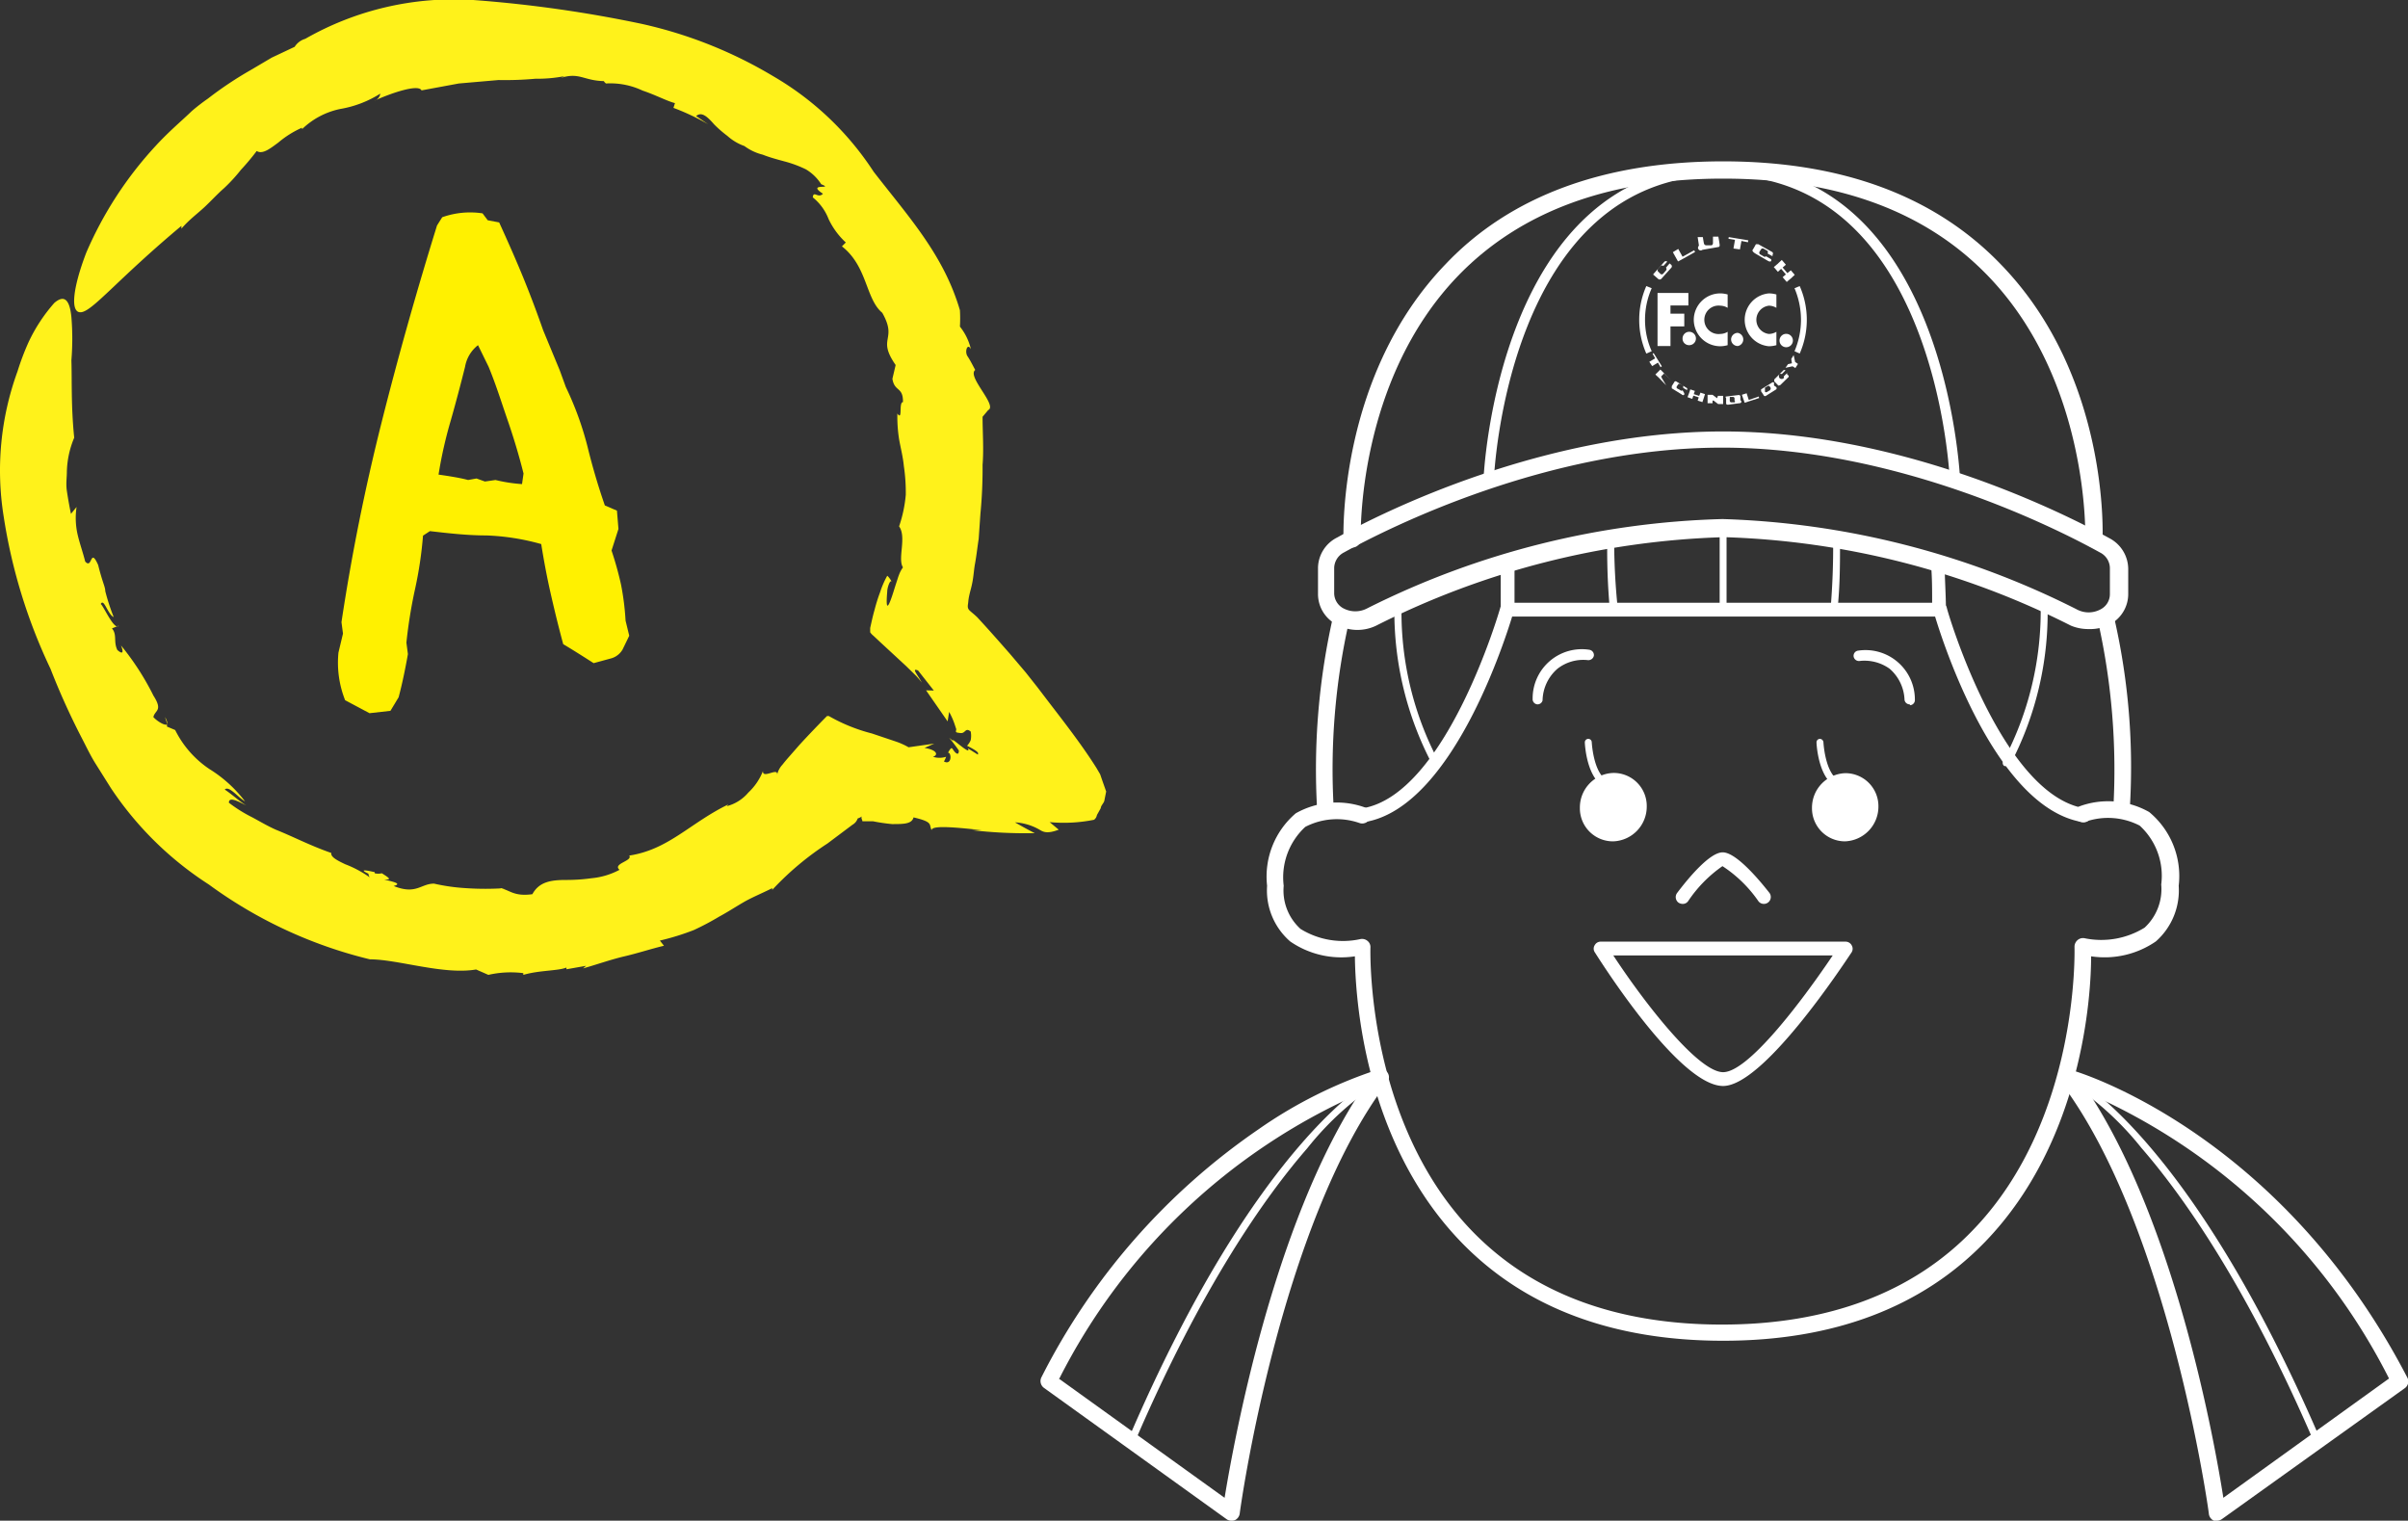 <svg xmlns="http://www.w3.org/2000/svg" viewBox="0 0 111.63 70.49"><rect x="0" y="0" width="111.63" height="70.49" fill="#333333" stroke="none"/><defs><style>.cls-1{fill:#fff100;}.cls-2{fill:#fff21b;}.cls-3{fill:#fff;}</style></defs><title>img_sp_a-girl</title><g id="レイヤー_2" data-name="レイヤー 2"><g id="レイヤー_2-2" data-name="レイヤー 2"><path class="cls-1" d="M17.13,33.06,16,32.46a4.73,4.73,0,0,1-.31-2.21l.21-.88-.07-.53c.47-3.12,1.09-6.2,1.86-9.26s1.63-6.1,2.57-9.13l.24-.38a3.86,3.86,0,0,1,1.87-.18l.24.32.53.1c.42.92.8,1.78,1.13,2.59s.63,1.61.91,2.41l.77,1.86.28.77a14.75,14.75,0,0,1,1,2.74c.23.94.5,1.86.81,2.75l.56.24.07.85-.32,1a15.65,15.65,0,0,1,.44,1.58A12.32,12.32,0,0,1,29,28.77l.17.7-.31.64a.89.89,0,0,1-.57.42l-.77.21c-.47-.3-.94-.6-1.41-.88-.21-.77-.4-1.55-.58-2.34s-.32-1.55-.44-2.3a10.77,10.77,0,0,0-2.54-.4c-.88,0-1.76-.1-2.62-.2l-.32.21a18.29,18.29,0,0,1-.37,2.48,22.48,22.48,0,0,0-.4,2.48l.07.53c-.12.68-.26,1.36-.43,2l-.38.63ZM24.2,22.44l.07-.49c-.21-.84-.46-1.67-.74-2.48S23,17.85,22.65,17l-.49-1a1.61,1.61,0,0,0-.6,1c-.21.84-.43,1.67-.66,2.48A20,20,0,0,0,20.33,22c.49.07,1,.15,1.37.25l.39-.07.39.14.49-.07A7.14,7.14,0,0,0,24.2,22.44Z"/><path class="cls-2" d="M7.65,33.24l.11.34S7.78,33.45,7.65,33.24Z"/><path class="cls-2" d="M28.06,3.87h0Z"/><path class="cls-2" d="M17.17,44.52h0Z"/><path class="cls-2" d="M2.34,31a33.06,33.06,0,0,0,1.42,3.15c.23.44.43.87.67,1.25l.71,1.13A15.56,15.56,0,0,0,9.68,41a21,21,0,0,0,7.47,3.47c1.3,0,3.41.73,4.92.47l.57.25a4.64,4.64,0,0,1,1.62-.08l0,.08c.75-.22,1.61-.18,2-.34l0,.08.91-.16-.14.12c.64-.18,1.28-.41,1.92-.56s1.24-.35,1.83-.49l-.19-.24a11.5,11.5,0,0,0,1.58-.49,12.62,12.62,0,0,0,1.17-.62c.37-.2.71-.42,1.1-.65s.84-.41,1.36-.67v.08a13.58,13.58,0,0,1,2.56-2.15l1.16-.87a.52.52,0,0,0,.24-.29.87.87,0,0,0,.22-.11c-.1.06,0,.17,0,.24h.13l.12,0,.24,0a8.54,8.54,0,0,0,.88.13c.54,0,.92,0,1-.31.94.22.7.33.84.59,0-.25,1.27-.11,2.31,0l-.46,0a21.46,21.46,0,0,0,2.93.14c-.32-.16-.62-.33-.92-.5a2.56,2.56,0,0,1,1.14.34c.18.11.36.2.89,0l-.42-.35A7.09,7.09,0,0,0,50.72,38c.14-.12.1-.18.16-.27l.15-.27c0-.1.11-.2.16-.32l.09-.45-.18-.51L51,35.89l-.17-.29c-.63-1-1.4-2-2.17-3l-.58-.76-.53-.67-.73-.86c-.5-.57-1-1.14-1.52-1.7-.18-.17-.22-.19-.34-.3s-.1-.21-.08-.35,0-.18.13-.67.12-.78.19-1.16.11-.77.17-1.15l.08-1.16a21.67,21.67,0,0,0,.1-2.27c.06-.75,0-1.49,0-2.23l.26-.31c.45-.21-1-1.56-.6-1.86-.12-.22-.22-.43-.36-.64s0-.64.16-.32a2.63,2.63,0,0,0-.51-1.05,6.45,6.45,0,0,0,0-.76c-.75-2.55-2.33-4.27-4-6.42a13.87,13.87,0,0,0-4.66-4.43A20.5,20.5,0,0,0,29.72,1.1,59,59,0,0,0,21.94,0,13.89,13.89,0,0,0,14.15,1.8a.87.87,0,0,0-.49.37l-1.06.5-1,.59A17,17,0,0,0,9.64,4.57a9.28,9.28,0,0,0-.75.58c-.42.41-1.06.94-1.69,1.63A17.42,17.42,0,0,0,4,11.71c-.63,1.64-.77,2.85-.22,2.76s1.7-1.55,4.63-4v.13c.35-.41.76-.71,1.07-1s.61-.62.91-.88a7.69,7.69,0,0,0,.78-.85A10.82,10.82,0,0,0,11.9,7c.27.17.62-.11,1-.39A4.54,4.54,0,0,1,14,5.92l0,.07a3.58,3.58,0,0,1,1.78-.94,5.06,5.06,0,0,0,1.85-.71.4.4,0,0,1-.28.33c.84-.38,2.06-.78,2.19-.48l1.73-.32,1.84-.16a15.63,15.63,0,0,0,1.71-.06,6.56,6.56,0,0,0,1.35-.12L26,3.61c.87-.27,1.05.13,2,.15,0,.05.09.09.08.11a3.5,3.5,0,0,1,1.71.33c.6.2,1.14.49,1.5.58L31.22,5a10.75,10.75,0,0,1,1.61.76l-.56-.38c.25-.21.5,0,.84.39a5.53,5.53,0,0,0,.61.53,2.37,2.37,0,0,0,.79.47,2.38,2.38,0,0,0,.85.4c.3.12.63.21,1,.31a5.39,5.39,0,0,1,1,.37,2.13,2.13,0,0,1,.71.69c.64.26-.72-.08.08.44-.22.24-.44-.17-.47.17a2.39,2.39,0,0,1,.73,1,3.52,3.52,0,0,0,.8,1.09l-.18.18c1.19.93,1.09,2.43,1.87,3.08.73,1.29-.27,1.14.62,2.42l-.15.64c.1.62.5.35.49,1.08-.21,0,0,.9-.26.53a6.8,6.8,0,0,0,.08,1.19c.07.4.18.81.22,1.24a8.3,8.3,0,0,1,.09,1.34,6.16,6.16,0,0,1-.31,1.46c.36.5-.08,1.5.18,1.9,0,0-.1.13-.17.31s-.05.14-.11.32-.11.34-.16.5c-.2.63-.38,1.06-.29,0,0-.19.12-.52.18-.48s-.11-.22-.18-.26a4.21,4.21,0,0,0-.33.76,8,8,0,0,0-.26.83c-.08.28-.14.56-.2.83l0,.2a.75.75,0,0,0,.15.16l.32.3L42,30.87l.43.42a3.27,3.27,0,0,1,.3.35c-.17-.34-.51-.7-.17-.56l.73.93L42.93,32l1,1.44L44,33a3.39,3.39,0,0,1,.24.53l.08.24a.09.09,0,0,1,0,.08c0,.09-.05.1.2.13s.22-.28.48-.07a1.05,1.05,0,0,1,0,.4.89.89,0,0,1-.17.26c.62.31.51.35.5.41l-.46-.29c.2.41-.91-.65-.67-.33L44,34.2a7.13,7.13,0,0,1,.45.59c0,.27-.16.11-.24,0s-.09-.21-.26.1c.17,0,.18.6-.19.41a1.47,1.47,0,0,0,.1-.22,1,1,0,0,1-.61,0c.26-.08.19-.32-.39-.41l.45-.2-1.19.17a3.32,3.32,0,0,0-.63-.28L40.42,34a8,8,0,0,1-2-.81l-.08,0s-.61.61-1.28,1.34l-.49.56q-.16.18-.3.36a1,1,0,0,0-.25.49c.1-.42-.68.2-.65-.2a2.72,2.72,0,0,1-.68,1,1.94,1.94,0,0,1-1,.63l.07-.08c-1.77.86-2.76,2.09-4.59,2.37.18.25-.79.37-.45.66a3.41,3.41,0,0,1-1.3.39,8.35,8.35,0,0,1-1.18.08c-.71,0-1.25.09-1.56.66-.87.12-1.05-.2-1.49-.28l.21,0a13.23,13.23,0,0,1-1.8,0,9,9,0,0,1-1.48-.21c-.61,0-.83.53-1.87.11.4-.11,0-.19-.44-.3.27,0,.36,0-.11-.29a.7.7,0,0,1-.33,0s0,0,0-.05c-.67-.16-.58-.06-.29.07,0,0,0,.08.06.17A5.09,5.09,0,0,0,16,40.06c-.38-.18-.68-.34-.64-.52-1-.35-1.75-.75-2.55-1.07-.39-.17-.74-.38-1.11-.58a6.58,6.58,0,0,1-1.09-.68c0-.28.37-.1.81.13-.34-.21-.63-.49-1-.74.19-.2.61.36.94.55a6.1,6.1,0,0,0-1.65-1.5,4.68,4.68,0,0,1-1.59-1.81l-.38-.16,0-.1c-.09.07-.45-.14-.63-.34.07-.33.46-.28,0-1a12.33,12.33,0,0,0-1.5-2.32c.17.44,0,.36-.17.21-.19-.39,0-.71-.25-1L5.51,29c-.21.26-.71-.92-.84-1,.08-.16.17,0,.27.18s.23.4.33.42a9.35,9.35,0,0,1-.39-1.2c0-.2-.13-.4-.33-1.21-.38-.85-.26.22-.6-.16-.1-.4-.24-.79-.34-1.2a3.44,3.44,0,0,1-.06-1.33l-.26.32c-.08-.38-.14-.73-.19-1.06s0-.62,0-.91a4.32,4.32,0,0,1,.34-1.56c-.15-1.48-.1-2.65-.13-3.59a12.29,12.29,0,0,0,0-2c-.09-.92-.39-1-.79-.66a7.62,7.62,0,0,0-1.2,1.83,12,12,0,0,0-.51,1.35,13.42,13.42,0,0,0-.64,6.72A25.32,25.32,0,0,0,2.34,31Z"/><path class="cls-3" d="M79.88,62.15c-5.14,0-9.23-1.55-12.16-4.59-4.52-4.69-4.89-11.41-4.91-13.23a4.17,4.17,0,0,1-3-.69,3.13,3.13,0,0,1-1.07-2.58,3.85,3.85,0,0,1,1.33-3.36,3.86,3.86,0,0,1,3.21-.27.38.38,0,1,1-.26.72,3.18,3.18,0,0,0-2.51.18,3.18,3.18,0,0,0-1,2.73,2.4,2.4,0,0,0,.78,2,3.74,3.74,0,0,0,2.78.47.39.39,0,0,1,.33.09.36.36,0,0,1,.13.31c0,.07-.23,8,4.7,13.12,2.78,2.88,6.68,4.35,11.6,4.35S88.7,59.91,91.48,57c4.93-5.12,4.69-13,4.69-13.11a.4.4,0,0,1,.14-.31.38.38,0,0,1,.32-.09A3.82,3.82,0,0,0,99.42,43a2.43,2.43,0,0,0,.77-2,3.15,3.15,0,0,0-1-2.73,3.19,3.19,0,0,0-2.51-.18.38.38,0,1,1-.26-.72,3.87,3.87,0,0,1,3.21.27A3.85,3.85,0,0,1,101,41.06a3.15,3.15,0,0,1-1.06,2.58,4.19,4.19,0,0,1-3,.69c0,1.82-.39,8.54-4.9,13.22C89.1,60.6,85,62.15,79.88,62.15Z"/><path class="cls-3" d="M79.88,50.34c-2,0-5.55-5.57-5.95-6.2a.3.3,0,0,1,0-.33.31.31,0,0,1,.28-.16H85.56a.32.32,0,0,1,.28.17.31.31,0,0,1,0,.32C85.41,44.78,81.75,50.34,79.88,50.34Zm-5.09-6.05c1.49,2.27,3.95,5.41,5.09,5.41s3.55-3.14,5.08-5.41Z"/><path class="cls-3" d="M78,41.9a.35.35,0,0,1-.19-.06.32.32,0,0,1-.06-.45c.53-.7,1.51-1.88,2.11-1.88s1.61,1.17,2.16,1.87a.32.32,0,0,1-.5.4,6,6,0,0,0-1.67-1.63,6.11,6.11,0,0,0-1.59,1.62A.3.3,0,0,1,78,41.9Z"/><path class="cls-3" d="M76.34,37.39A1.61,1.61,0,0,1,74.79,39a1.53,1.53,0,0,1-1.55-1.56,1.6,1.6,0,0,1,1.55-1.61A1.53,1.53,0,0,1,76.34,37.39Z"/><path class="cls-3" d="M74.79,36.56c-1.21,0-1.32-2.05-1.32-2.14a.16.16,0,0,1,.15-.17.16.16,0,0,1,.17.15s.09,1.84,1,1.84a.16.16,0,0,1,0,.32Z"/><path class="cls-3" d="M87.08,37.39A1.61,1.61,0,0,1,85.53,39,1.53,1.53,0,0,1,84,37.45a1.6,1.6,0,0,1,1.55-1.61A1.53,1.53,0,0,1,87.08,37.39Z"/><path class="cls-3" d="M85.53,36.56c-1.21,0-1.32-2.05-1.32-2.14a.16.16,0,0,1,.15-.17.17.17,0,0,1,.17.15s.09,1.84,1,1.84a.16.16,0,0,1,0,.32Z"/><path class="cls-3" d="M88.53,32.65a.24.24,0,0,1-.24-.21A2,2,0,0,0,87.6,31a2,2,0,0,0-1.4-.36.25.25,0,0,1-.27-.21.24.24,0,0,1,.21-.27,2.29,2.29,0,0,1,2.63,2.27.24.24,0,0,1-.22.26Z"/><path class="cls-3" d="M71.27,32.65h0a.24.24,0,0,1-.22-.26,2.28,2.28,0,0,1,2.63-2.27.25.25,0,0,1,.21.27.26.26,0,0,1-.28.21A1.94,1.94,0,0,0,72.2,31a2,2,0,0,0-.69,1.47A.24.24,0,0,1,71.27,32.65Z"/><path class="cls-3" d="M61.45,37.88a.39.39,0,0,1-.39-.35,32,32,0,0,1,.75-9,.41.41,0,0,1,.47-.29.39.39,0,0,1,.28.47,31.19,31.19,0,0,0-.73,8.79.39.39,0,0,1-.35.42Z"/><path class="cls-3" d="M98.31,37.88h0a.38.38,0,0,1-.34-.42,31.45,31.45,0,0,0-.7-8.61.39.39,0,0,1,.29-.46.38.38,0,0,1,.46.29,31,31,0,0,1,.71,8.85A.38.38,0,0,1,98.31,37.88Z"/><path class="cls-3" d="M89.89,28.58h-20a.32.32,0,0,1-.32-.32c0-.8,0-1.51,0-2.17a.33.33,0,0,1,.34-.31.32.32,0,0,1,.3.34c0,.56,0,1.16,0,1.82H89.57c0-.63,0-1.25-.06-1.84a.32.32,0,0,1,.64,0c0,.71.06,1.45.06,2.2A.32.32,0,0,1,89.89,28.58Z"/><path class="cls-3" d="M63.2,38.11a.33.33,0,0,1-.32-.27.34.34,0,0,1,.27-.37c3.89-.62,6.38-9.21,6.4-9.3a.32.32,0,1,1,.62.18c-.11.37-2.63,9.07-6.92,9.76Z"/><path class="cls-3" d="M96.55,38.11h0c-4.29-.69-6.81-9.39-6.91-9.76a.32.32,0,0,1,.22-.4.31.31,0,0,1,.39.22c0,.09,2.52,8.68,6.4,9.3a.32.32,0,0,1,.27.37A.31.31,0,0,1,96.55,38.11Z"/><path class="cls-3" d="M79.88,28.42a.16.16,0,0,1-.16-.16v-3.8a.16.16,0,1,1,.32,0v3.8A.16.16,0,0,1,79.88,28.42Z"/><path class="cls-3" d="M74.79,28.42a.16.16,0,0,1-.16-.15A30.7,30.7,0,0,1,74.51,25a.16.16,0,0,1,.16-.16h0a.16.16,0,0,1,.16.16A30.15,30.15,0,0,0,75,28.24a.17.17,0,0,1-.15.18Z"/><path class="cls-3" d="M85,28.42h0a.16.16,0,0,1-.14-.18c.09-1.07.13-2.13.12-3.14a.16.16,0,0,1,.16-.16h0a.16.16,0,0,1,.16.16c0,1,0,2.09-.12,3.17A.16.16,0,0,1,85,28.42Z"/><path class="cls-3" d="M66.53,35.51a.15.15,0,0,1-.14-.09,15.16,15.16,0,0,1-1.75-7.16.17.17,0,0,1,.17-.16h0a.16.16,0,0,1,.16.16,14.79,14.79,0,0,0,1.7,7,.17.17,0,0,1-.06.22Z"/><path class="cls-3" d="M93,35.51l-.08,0a.17.17,0,0,1-.06-.22A14.83,14.83,0,0,0,94.6,28a.16.16,0,0,1,.16-.16h0a.16.16,0,0,1,.16.15,15.14,15.14,0,0,1-1.74,7.47A.15.15,0,0,1,93,35.51Z"/><path class="cls-3" d="M57.08,70.49a.36.36,0,0,1-.22-.07l-8.47-6.09a.39.39,0,0,1-.11-.49A30.73,30.73,0,0,1,58.34,52.35a21.12,21.12,0,0,1,5.57-2.78.38.38,0,0,1,.4.6c-5,6.6-6.83,19.86-6.84,20a.4.4,0,0,1-.23.3A.41.41,0,0,1,57.08,70.49Zm-8-6.59,7.69,5.53C57.2,66.81,59,56.86,63,50.71A28.49,28.49,0,0,0,49.11,63.9Z"/><path class="cls-3" d="M52.45,66.94l-.06,0a.17.17,0,0,1-.09-.21c6-14,11.41-16.8,11.64-16.91a.16.16,0,0,1,.21.07.15.15,0,0,1-.07.21,14,14,0,0,0-3.48,3.13c-1.93,2.22-4.89,6.39-8,13.63A.18.18,0,0,1,52.45,66.94Z"/><path class="cls-3" d="M102.78,70.49a.4.4,0,0,1-.15,0,.4.4,0,0,1-.23-.3c0-.13-1.87-13.39-6.85-20a.39.39,0,0,1,0-.45.39.39,0,0,1,.42-.15c.1,0,9.66,2.76,15.63,14.27a.38.38,0,0,1-.12.49L103,70.42A.39.39,0,0,1,102.78,70.49ZM96.87,50.71c4,6.15,5.79,16.1,6.2,18.72l7.68-5.53A28.41,28.41,0,0,0,96.87,50.71Z"/><path class="cls-3" d="M107.42,66.94a.16.16,0,0,1-.15-.1c-3.12-7.24-6.07-11.41-8-13.63a14.17,14.17,0,0,0-3.48-3.13.16.16,0,1,1,.14-.28c.23.11,5.62,2.94,11.63,16.91a.15.15,0,0,1-.08.21Z"/><path class="cls-3" d="M96.83,29.16A2.09,2.09,0,0,1,96,29a38.13,38.13,0,0,0-16.07-4.1A38.18,38.18,0,0,0,63.8,29a2,2,0,0,1-1.91-.09,1.59,1.59,0,0,1-.79-1.36V26.32A1.6,1.6,0,0,1,62,24.91C64.07,23.75,71.59,20,79.88,20s15.8,3.79,17.91,4.95a1.62,1.62,0,0,1,.87,1.41v1.19a1.59,1.59,0,0,1-.79,1.36A2,2,0,0,1,96.83,29.16Zm-17-5.1a39,39,0,0,1,16.43,4.18,1.16,1.16,0,0,0,1.13,0,.79.79,0,0,0,.42-.68V26.32a.82.82,0,0,0-.46-.71c-2.06-1.14-9.43-4.86-17.52-4.86s-15.46,3.72-17.53,4.86a.83.83,0,0,0-.45.71v1.19a.8.8,0,0,0,.41.68,1.18,1.18,0,0,0,1.14,0A38.94,38.94,0,0,1,79.88,24.06Z"/><path class="cls-3" d="M62.68,25.38a.41.41,0,0,1-.4-.39c0-.3-.21-7.62,4.74-12.75,3-3.16,7.37-4.76,12.86-4.76s9.81,1.6,12.86,4.76c5,5.13,4.74,12.45,4.73,12.75a.4.4,0,0,1-.41.39.41.41,0,0,1-.39-.41c0-.08.2-7.3-4.51-12.18-2.89-3-7-4.51-12.28-4.51s-9.4,1.52-12.29,4.51c-4.71,4.89-4.51,12.1-4.51,12.18a.39.39,0,0,1-.38.41Z"/><path class="cls-3" d="M69,22.53h0a.24.24,0,0,1-.23-.25c0-.15.62-14.64,11.08-14.64a.24.24,0,0,1,.24.24.24.24,0,0,1-.24.24c-10,0-10.6,14-10.6,14.18A.25.25,0,0,1,69,22.53Z"/><path class="cls-3" d="M90.63,22.53a.23.23,0,0,1-.24-.23c0-.14-.61-14.18-10.6-14.18a.24.24,0,0,1-.24-.24.23.23,0,0,1,.24-.24c10.45,0,11.07,14.49,11.08,14.64a.25.25,0,0,1-.23.25Z"/><polygon class="cls-3" points="78.27 14.16 78.27 13.58 77.44 13.58 76.84 13.58 76.84 14.16 76.84 14.54 76.84 15.13 76.84 16.04 77.44 16.04 77.44 15.13 78.08 15.13 78.08 14.54 77.44 14.54 77.44 14.16 78.27 14.16"/><path class="cls-3" d="M78.3,16a.31.31,0,1,0-.3-.31A.3.3,0,0,0,78.3,16Z"/><path class="cls-3" d="M80.25,15.73a.31.31,0,0,0,.31.31.31.31,0,0,0,0-.61A.31.31,0,0,0,80.25,15.73Z"/><path class="cls-3" d="M78.52,14.82a1.23,1.23,0,0,0,1.23,1.23,1.27,1.27,0,0,0,.34-.05v-.62a.67.67,0,0,1-.34.1.66.66,0,1,1,0-1.31.67.67,0,0,1,.34.1v-.62a1.27,1.27,0,0,0-.34-.05A1.23,1.23,0,0,0,78.52,14.82Z"/><path class="cls-3" d="M82.5,15.73a.31.31,0,1,0,.61,0,.31.31,0,0,0-.61,0Z"/><path class="cls-3" d="M82,16.05a1.34,1.34,0,0,0,.35-.05v-.62a.68.68,0,0,1-.35.1.66.66,0,0,1,0-1.31.68.68,0,0,1,.35.1v-.62A1.34,1.34,0,0,0,82,13.6a1.23,1.23,0,0,0,0,2.45Z"/><path class="cls-3" d="M76.26,14.82a3.61,3.61,0,0,1,.31-1.46l-.25-.1h0a3.88,3.88,0,0,0,0,3.13h0l.25-.11A3.54,3.54,0,0,1,76.26,14.82Z"/><path class="cls-3" d="M83.43,13.26h0l-.24.1a3.77,3.77,0,0,1,.3,1.46,3.7,3.7,0,0,1-.3,1.46l.24.11h0a3.88,3.88,0,0,0,0-3.13Z"/><path class="cls-3" d="M76.64,12.73l.23.2c.07.06.14,0,.14,0l.46-.51a.1.1,0,0,0,0-.15l-.07-.06-.17.2a.09.09,0,0,1,0,.13l-.13.15a.09.09,0,0,1-.13,0l-.1-.1c-.06-.05,0-.13,0-.13l.12-.13a.09.09,0,0,1,.12,0l.18-.2,0,0a.1.1,0,0,0-.13,0l-.5.56A.09.09,0,0,0,76.64,12.73Z"/><polygon class="cls-3" points="78.05 11.98 78.05 11.98 78.58 11.68 78.54 11.6 78 11.9 77.8 11.54 77.55 11.69 77.79 12.12 78.05 11.98"/><path class="cls-3" d="M78.92,11.58l.74-.13s.07,0,.06-.1-.06-.38-.06-.38l-.25,0,0,.29s0,.1-.07.11l-.25,0s-.08,0-.1-.09-.05-.29-.05-.29l-.24,0,.06.4A.1.1,0,0,0,78.92,11.58Z"/><polygon class="cls-3" points="80.36 11.52 80.66 11.56 80.73 11.17 81.03 11.23 81.05 11.14 80.14 10.99 80.13 11.07 80.43 11.12 80.36 11.52"/><polygon class="cls-3" points="82.42 12.6 82.57 12.46 82.79 12.72 82.64 12.85 82.83 13.07 82.98 12.94 83.02 12.91 83.2 12.74 83.02 12.53 82.86 12.66 82.64 12.4 82.79 12.27 82.6 12.05 82.45 12.19 82.42 12.22 82.23 12.38 82.42 12.6"/><path class="cls-3" d="M81.37,11.75l.6.35c.1.05.14,0,.14,0l0-.08-.24-.14a.09.09,0,0,1-.12,0l-.17-.1a.1.1,0,0,1,0-.13l.07-.11a.1.1,0,0,1,.13,0l.16.09a.12.12,0,0,1,0,.12l.23.13,0-.06a.11.11,0,0,0,0-.13l-.66-.37c-.07,0-.11,0-.11,0s-.1.19-.15.26S81.37,11.75,81.37,11.75Z"/><polygon class="cls-3" points="81.07 18.54 80.97 18.23 80.75 18.3 80.88 18.67 81.09 18.6 81.55 18.45 81.53 18.38 81.07 18.54"/><polygon class="cls-3" points="76.98 17.02 77.04 16.98 76.66 16.37 76.61 16.4 76.73 16.61 76.46 16.77 76.59 16.97 76.86 16.81 76.98 17.02"/><polygon class="cls-3" points="78.77 18.35 78.52 18.27 78.57 18.12 78.36 18.05 78.31 18.2 78.3 18.23 78.23 18.41 78.45 18.49 78.5 18.34 78.75 18.42 78.7 18.57 78.92 18.64 78.97 18.49 78.98 18.46 79.04 18.27 78.83 18.2 78.77 18.35"/><path class="cls-3" d="M78.22,18l-.5-.31a.07.07,0,0,0-.09,0l-.13.21c0,.06,0,.1,0,.1l.47.29a.07.07,0,0,0,.11,0l0-.06L78,18.09a.07.07,0,0,1-.1,0L77.74,18a.08.08,0,0,1,0-.1l.06-.09a.08.08,0,0,1,.1,0l.13.07s0,.1,0,.1l.18.11,0-.05A.07.07,0,0,0,78.22,18Z"/><path class="cls-3" d="M80.68,18.54v-.16a.07.07,0,0,0-.07-.07l-.59.07c-.06,0,0,.08,0,.08s0,.17,0,.24.09.06.09.06l.54-.07a.08.08,0,0,0,.08-.08Zm-.27.11h-.14a.07.07,0,0,1-.08-.06.45.45,0,0,1,0-.1c0-.08,0-.09,0-.09h.15c.06,0,.07.06.07.06v.11C80.46,18.64,80.41,18.65,80.41,18.65Z"/><path class="cls-3" d="M77.14,17.31l0,0h0s0,0,0,0h0l.33.32,0,0-.34-.34-.16-.16,0,0h0l-.23.23.16.15.34.35,0,0L77,17.46h0a0,0,0,0,1,0,0l0,0a0,0,0,0,1,0,0l.26.27,0,0-.26-.27S77.13,17.33,77.14,17.31Z"/><path class="cls-3" d="M79.6,18.46h0s0,0,0,0l-.21-.16-.23,0,0,.39.23,0v-.12s.05,0,.05,0l.21.16.23,0,0-.38-.24,0Z"/><path class="cls-3" d="M82.24,17.87l0-.08,0-.05a.07.07,0,0,0-.1,0l-.5.31s0,.09,0,.09.1.14.13.2a.08.08,0,0,0,.11,0l.46-.29a.08.08,0,0,0,0-.11Zm-.19.22-.12.07a.08.08,0,0,1-.11,0l0-.09c0-.07,0-.1,0-.1l.12-.07a.07.07,0,0,1,.09,0l.06.09C82.08,18.06,82.05,18.09,82.05,18.09Z"/><path class="cls-3" d="M82.85,17.29l0,0-.16.16h0l0,0h0l0,0,0,0s0,0,0,0a.11.11,0,0,1,0,.08l0,0a.14.14,0,0,1-.19,0,.15.15,0,0,1,0-.19h0a.1.1,0,0,1,.1,0l0,0h0l.17-.17,0,0a.07.07,0,0,0-.1,0l-.42.42s0,.09,0,.09l.17.17c0,.05.11,0,.11,0l.39-.38h0l0-.05-.08-.08Z"/><polygon class="cls-3" points="83.15 16.46 83.04 16.64 83.07 16.84 82.89 16.88 82.77 17.05 83.1 16.98 83.23 17.06 83.35 16.87 83.22 16.78 83.15 16.46"/></g></g></svg>